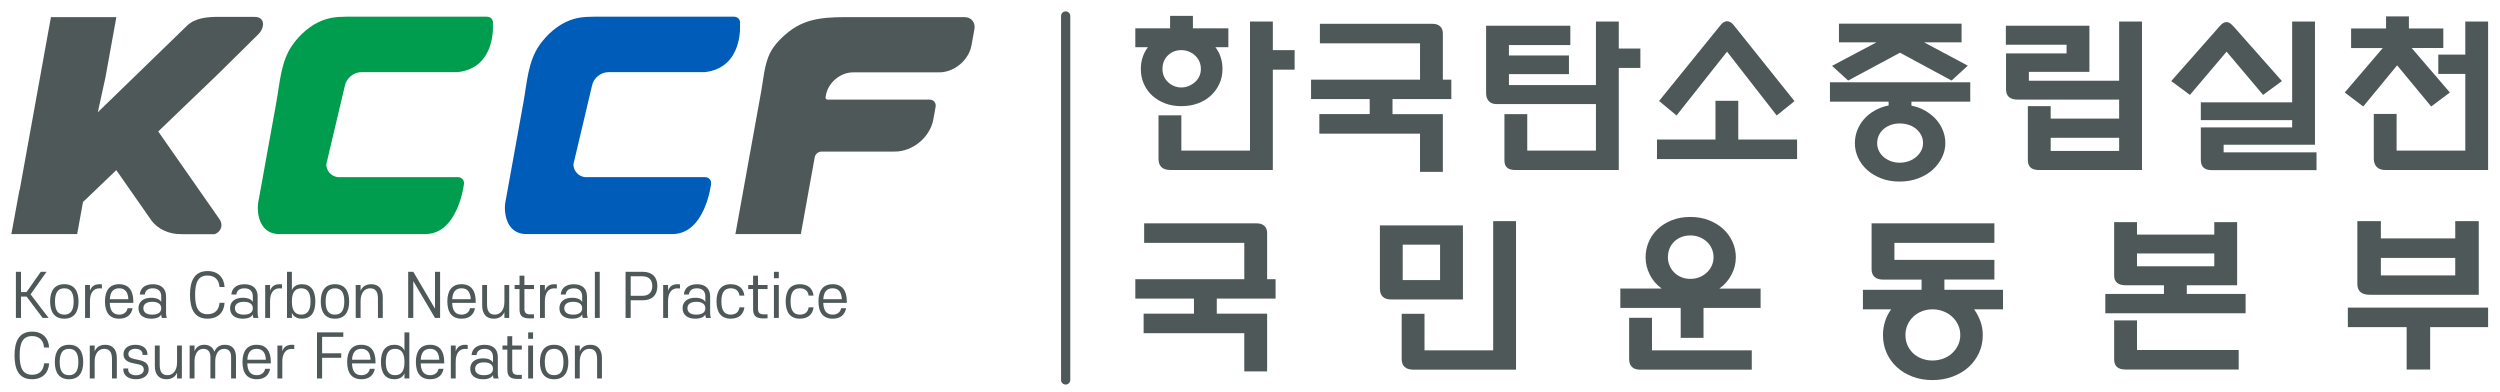 <?xml version="1.0" encoding="utf-8"?>
<!-- Generator: Adobe Illustrator 16.0.0, SVG Export Plug-In . SVG Version: 6.00 Build 0)  -->
<!DOCTYPE svg PUBLIC "-//W3C//DTD SVG 1.1//EN" "http://www.w3.org/Graphics/SVG/1.1/DTD/svg11.dtd">
<svg version="1.1" id="Layer_1" xmlns="http://www.w3.org/2000/svg" xmlns:xlink="http://www.w3.org/1999/xlink" x="0px" y="0px"
	 width="220px" height="34.5px" viewBox="0 0 220 34.5" enable-background="new 0 0 220 34.5" xml:space="preserve">
<path fill="#4F5858" d="M85.752,2.551l-0.261,1.438c-0.235,1.31-1.517,2.379-2.847,2.379h-7.576c-1.117,0-2.189,0.899-2.385,1.999
	L72.65,8.549c-0.023,0.116,0.06,0.214,0.177,0.214H81.8c0.357,0,0.597,0.287,0.534,0.639l-0.203,1.115
	c-0.28,1.551-1.799,2.821-3.375,2.821h-6.462c-0.278,0-0.547,0.223-0.596,0.497c0,0-0.608,3.369-0.611,3.369l-0.255,1.417
	l-0.174,0.958l-0.183,1.02h-5.758c0,0,0.184-1.022,0.189-1.059l0.167-0.918l0.335-1.855c0.527-2.917,1.054-5.832,1.581-8.747
	c0.174-0.964,0.258-2.047,0.615-2.991c0.343-0.912,1.053-1.634,1.801-2.231c1.678-1.34,3.629-1.291,5.652-1.291h5.538h4.285
	C85.462,1.506,85.855,1.976,85.752,2.551"/>
<polygon fill="#4F5858" points="2.692,25.901 4.275,27.978 3.753,27.978 2.335,26.099 1.849,26.099 1.849,27.978 1.399,27.978 
	1.399,23.92 1.849,23.92 1.849,25.7 2.335,25.7 3.588,23.92 4.095,23.92 "/>
<path fill="#4F5858" d="M5.658,28.044c-0.843,0-1.248-0.558-1.248-1.516s0.405-1.518,1.248-1.518c0.844,0,1.253,0.56,1.253,1.518
	S6.502,28.044,5.658,28.044 M5.658,25.37c-0.6,0-0.818,0.44-0.818,1.159c0,0.725,0.218,1.159,0.818,1.159
	c0.601,0,0.823-0.435,0.823-1.159C6.481,25.81,6.259,25.37,5.658,25.37"/>
<path fill="#4F5858" d="M7.916,26.501v1.476h-0.43v-2.898h0.43v0.514c0.114-0.368,0.378-0.582,0.838-0.582
	c0.083,0,0.171,0.006,0.217,0.022l-0.004,0.352c-0.047-0.006-0.135-0.012-0.228-0.012C8.246,25.374,7.916,25.746,7.916,26.501"/>
<path fill="#4F5858" d="M11.668,27.124c-0.104,0.574-0.507,0.921-1.175,0.921c-0.854,0-1.257-0.554-1.257-1.517
	c0-0.958,0.404-1.518,1.248-1.518c0.843,0,1.247,0.56,1.247,1.518v0.124H9.66c0.016,0.657,0.264,1.035,0.833,1.035
	c0.404,0,0.678-0.233,0.735-0.564H11.668z M11.295,26.327c-0.031-0.601-0.274-0.958-0.812-0.958c-0.539,0-0.787,0.357-0.818,0.958
	H11.295z"/>
<path fill="#4F5858" d="M13.304,28.044c-0.688,0-1.118-0.341-1.118-0.921c0-0.574,0.43-0.92,1.118-0.92
	c0.45,0,0.76,0.134,0.885,0.372v-0.492c0-0.434-0.248-0.713-0.735-0.713c-0.455,0-0.678,0.218-0.714,0.548h-0.44
	c0.047-0.548,0.435-0.906,1.154-0.906c0.771,0,1.159,0.42,1.159,1.078v1.49c0,0.139,0.031,0.295,0.068,0.398h-0.436
	c-0.035-0.083-0.057-0.186-0.057-0.306C14.07,27.91,13.765,28.044,13.304,28.044 M13.402,26.559c-0.523,0-0.787,0.217-0.787,0.564
	c0,0.352,0.263,0.565,0.787,0.565c0.523,0,0.786-0.213,0.786-0.565C14.188,26.776,13.925,26.559,13.402,26.559"/>
<path fill="#4F5858" d="M16.72,25.949c0-1.159,0.347-2.096,1.542-2.096c0.922,0,1.45,0.559,1.501,1.401h-0.445
	c-0.046-0.62-0.404-1.008-1.057-1.008c-0.853,0-1.091,0.662-1.091,1.702c0,1.077,0.269,1.702,1.091,1.702
	c0.653,0,1.01-0.382,1.057-1.003h0.445c-0.052,0.843-0.58,1.396-1.501,1.396C17.063,28.044,16.72,27.118,16.72,25.949"/>
<path fill="#4F5858" d="M21.363,28.044c-0.688,0-1.118-0.341-1.118-0.921c0-0.574,0.43-0.92,1.118-0.92
	c0.45,0,0.761,0.134,0.886,0.372v-0.492c0-0.434-0.249-0.713-0.736-0.713c-0.456,0-0.677,0.218-0.714,0.548h-0.44
	c0.047-0.548,0.436-0.906,1.154-0.906c0.772,0,1.16,0.42,1.16,1.078v1.49c0,0.139,0.031,0.295,0.067,0.398h-0.436
	c-0.036-0.083-0.056-0.186-0.056-0.306C22.129,27.91,21.824,28.044,21.363,28.044 M21.461,26.559c-0.522,0-0.787,0.217-0.787,0.564
	c0,0.352,0.265,0.565,0.787,0.565c0.523,0,0.788-0.213,0.788-0.565C22.249,26.776,21.984,26.559,21.461,26.559"/>
<path fill="#4F5858" d="M23.765,26.501v1.476h-0.429v-2.898h0.429v0.514c0.114-0.368,0.378-0.582,0.839-0.582
	c0.083,0,0.17,0.006,0.217,0.022l-0.004,0.352c-0.047-0.006-0.135-0.012-0.228-0.012C24.096,25.374,23.765,25.746,23.765,26.501"/>
<path fill="#4F5858" d="M25.686,25.535c0.124-0.317,0.425-0.524,0.885-0.524c0.756,0,1.18,0.509,1.18,1.517
	c0,1.015-0.424,1.517-1.18,1.517c-0.46,0-0.761-0.207-0.885-0.523v0.456h-0.43V23.92h0.43V25.535z M26.509,27.687
	c0.59,0,0.818-0.434,0.818-1.159c0-0.719-0.228-1.158-0.818-1.158c-0.601,0-0.823,0.439-0.823,1.158
	C25.686,27.253,25.908,27.687,26.509,27.687"/>
<path fill="#4F5858" d="M29.475,28.044c-0.843,0-1.248-0.558-1.248-1.516s0.404-1.518,1.248-1.518s1.252,0.56,1.252,1.518
	S30.318,28.044,29.475,28.044 M29.475,25.37c-0.601,0-0.818,0.44-0.818,1.159c0,0.725,0.218,1.159,0.818,1.159
	c0.6,0,0.823-0.435,0.823-1.159C30.297,25.81,30.074,25.37,29.475,25.37"/>
<path fill="#4F5858" d="M33.683,27.978h-0.424v-1.697c0-0.648-0.238-0.911-0.694-0.911c-0.477,0-0.833,0.402-0.833,1.117v1.491
	h-0.43v-2.898h0.43v0.513c0.14-0.347,0.439-0.581,0.937-0.581c0.657,0,1.015,0.43,1.015,1.166V27.978z"/>
<polygon fill="#4F5858" points="38.279,27.978 36.369,24.737 36.369,27.978 35.919,27.978 35.919,23.92 36.369,23.92 38.279,27.161 
	38.279,23.92 38.729,23.92 38.729,27.978 "/>
<path fill="#4F5858" d="M41.799,27.124c-0.104,0.574-0.507,0.921-1.175,0.921c-0.854,0-1.258-0.554-1.258-1.517
	c0-0.958,0.404-1.518,1.248-1.518c0.843,0,1.247,0.56,1.247,1.518v0.124h-2.069c0.016,0.657,0.264,1.035,0.833,1.035
	c0.404,0,0.678-0.233,0.735-0.564H41.799z M41.426,26.327c-0.031-0.601-0.274-0.958-0.812-0.958c-0.539,0-0.787,0.357-0.818,0.958
	H41.426z"/>
<path fill="#4F5858" d="M42.431,25.079h0.429v1.698c0,0.646,0.233,0.91,0.689,0.91c0.476,0,0.838-0.403,0.838-1.117v-1.491h0.424
	v2.898h-0.424v-0.512c-0.145,0.346-0.444,0.579-0.941,0.579c-0.658,0-1.015-0.429-1.015-1.165V25.079z"/>
<path fill="#4F5858" d="M46.147,27.145c0,0.418,0.171,0.518,0.559,0.518h0.285v0.347c-0.108,0.01-0.243,0.01-0.351,0.01
	c-0.637,0-0.922-0.191-0.922-0.808v-1.774h-0.43V25.08h0.43v-0.823h0.43v0.823h0.843v0.357h-0.843V27.145z"/>
<path fill="#4F5858" d="M47.949,26.501v1.476H47.52v-2.898h0.429v0.514c0.114-0.368,0.378-0.582,0.839-0.582
	c0.083,0,0.17,0.006,0.216,0.022L49,25.386c-0.047-0.006-0.134-0.012-0.228-0.012C48.28,25.374,47.949,25.746,47.949,26.501"/>
<path fill="#4F5858" d="M50.345,28.044c-0.688,0-1.117-0.341-1.117-0.921c0-0.574,0.429-0.92,1.117-0.92
	c0.451,0,0.761,0.134,0.886,0.372v-0.492c0-0.434-0.249-0.713-0.735-0.713c-0.455,0-0.678,0.218-0.713,0.548h-0.44
	c0.046-0.548,0.434-0.906,1.153-0.906c0.771,0,1.16,0.42,1.16,1.078v1.49c0,0.139,0.031,0.295,0.067,0.398h-0.435
	c-0.036-0.083-0.057-0.186-0.057-0.306C51.111,27.91,50.806,28.044,50.345,28.044 M50.443,26.559c-0.522,0-0.787,0.217-0.787,0.564
	c0,0.352,0.264,0.565,0.787,0.565c0.523,0,0.787-0.213,0.787-0.565C51.23,26.776,50.967,26.559,50.443,26.559"/>
<rect x="52.348" y="23.92" fill="#4F5858" width="0.43" height="4.058"/>
<path fill="#4F5858" d="M55.501,26.425v1.553H55.05V23.92h1.527c0.823,0,1.272,0.477,1.272,1.252c0,0.778-0.45,1.253-1.272,1.253
	H55.501z M56.531,26.031c0.574,0,0.87-0.326,0.87-0.859c0-0.538-0.295-0.859-0.87-0.859h-1.03v1.718H56.531z"/>
<path fill="#4F5858" d="M58.788,26.501v1.476h-0.43v-2.898h0.43v0.514c0.114-0.368,0.378-0.582,0.838-0.582
	c0.083,0,0.17,0.006,0.217,0.022l-0.004,0.352c-0.047-0.006-0.135-0.012-0.228-0.012C59.119,25.374,58.788,25.746,58.788,26.501"/>
<path fill="#4F5858" d="M61.184,28.044c-0.689,0-1.118-0.341-1.118-0.921c0-0.574,0.429-0.92,1.118-0.92
	c0.451,0,0.761,0.134,0.885,0.372v-0.492c0-0.434-0.248-0.713-0.735-0.713c-0.455,0-0.678,0.218-0.713,0.548H60.18
	c0.047-0.548,0.435-0.906,1.154-0.906c0.771,0,1.159,0.42,1.159,1.078v1.49c0,0.139,0.032,0.295,0.068,0.398h-0.435
	c-0.036-0.083-0.057-0.186-0.057-0.306C61.95,27.91,61.645,28.044,61.184,28.044 M61.283,26.559c-0.523,0-0.788,0.217-0.788,0.564
	c0,0.352,0.265,0.565,0.788,0.565c0.523,0,0.787-0.213,0.787-0.565C62.069,26.776,61.806,26.559,61.283,26.559"/>
<path fill="#4F5858" d="M64.301,25.011c0.704,0,1.128,0.362,1.206,1h-0.435c-0.052-0.398-0.316-0.642-0.771-0.642
	c-0.601,0-0.818,0.44-0.818,1.158c0,0.726,0.218,1.16,0.818,1.16c0.455,0,0.719-0.243,0.771-0.643h0.435
	c-0.078,0.637-0.501,0.999-1.206,0.999c-0.844,0-1.248-0.559-1.248-1.517C63.053,25.571,63.457,25.011,64.301,25.011"/>
<path fill="#4F5858" d="M66.703,27.145c0,0.418,0.17,0.518,0.559,0.518h0.284v0.347c-0.108,0.01-0.243,0.01-0.351,0.01
	c-0.637,0-0.922-0.191-0.922-0.808v-1.774h-0.429V25.08h0.429v-0.823h0.43v0.823h0.843v0.357h-0.843V27.145z"/>
<path fill="#4F5858" d="M68.105,23.92h0.43v0.564h-0.43V23.92z M68.105,25.079h0.43v2.898h-0.43V25.079z"/>
<path fill="#4F5858" d="M70.388,25.011c0.704,0,1.128,0.362,1.206,1h-0.434c-0.052-0.398-0.315-0.642-0.771-0.642
	c-0.6,0-0.818,0.44-0.818,1.158c0,0.726,0.218,1.16,0.818,1.16c0.456,0,0.719-0.243,0.771-0.643h0.434
	c-0.078,0.637-0.501,0.999-1.206,0.999c-0.843,0-1.248-0.559-1.248-1.517C69.14,25.571,69.544,25.011,70.388,25.011"/>
<path fill="#4F5858" d="M74.457,27.124c-0.104,0.574-0.507,0.921-1.175,0.921c-0.854,0-1.258-0.554-1.258-1.517
	c0-0.958,0.404-1.518,1.248-1.518c0.843,0,1.247,0.56,1.247,1.518v0.124h-2.069c0.016,0.657,0.264,1.035,0.833,1.035
	c0.404,0,0.678-0.233,0.735-0.564H74.457z M74.083,26.327c-0.032-0.601-0.274-0.958-0.812-0.958c-0.539,0-0.787,0.357-0.818,0.958
	H74.083z"/>
<path fill="#4F5858" d="M1.279,31.277c0-1.159,0.347-2.094,1.543-2.094c0.92,0,1.448,0.558,1.501,1.401H3.877
	c-0.047-0.622-0.403-1.008-1.055-1.008c-0.854,0-1.093,0.662-1.093,1.701c0,1.077,0.27,1.702,1.093,1.702
	c0.652,0,1.008-0.382,1.055-1.003h0.446c-0.053,0.844-0.581,1.396-1.501,1.396C1.621,33.373,1.279,32.447,1.279,31.277"/>
<path fill="#4F5858" d="M6.073,33.374c-0.843,0-1.248-0.559-1.248-1.515c0-0.959,0.404-1.518,1.248-1.518s1.252,0.558,1.252,1.518
	C7.325,32.815,6.916,33.374,6.073,33.374 M6.073,30.697c-0.601,0-0.818,0.442-0.818,1.162c0,0.724,0.218,1.158,0.818,1.158
	c0.6,0,0.823-0.434,0.823-1.158C6.896,31.139,6.673,30.697,6.073,30.697"/>
<path fill="#4F5858" d="M10.281,33.306H9.855v-1.698c0-0.646-0.237-0.911-0.693-0.911c-0.476,0-0.833,0.406-0.833,1.118v1.491H7.9
	v-2.899H8.33v0.513c0.139-0.345,0.44-0.579,0.937-0.579c0.656,0,1.014,0.429,1.014,1.164V33.306z"/>
<path fill="#4F5858" d="M12.972,31.163v0.074h-0.429v-0.079c0-0.259-0.222-0.465-0.626-0.465c-0.398,0-0.622,0.206-0.622,0.46
	c0,0.243,0.161,0.367,0.565,0.451l0.352,0.072c0.605,0.125,0.87,0.358,0.87,0.85c0,0.491-0.435,0.847-1.119,0.847
	c-0.668,0-1.112-0.346-1.112-0.847v-0.099h0.43v0.099c0,0.305,0.279,0.497,0.683,0.497c0.409,0,0.688-0.202,0.688-0.492
	c0-0.274-0.159-0.41-0.543-0.487l-0.357-0.072c-0.621-0.125-0.885-0.367-0.885-0.808c0-0.466,0.373-0.822,1.051-0.822
	C12.584,30.341,12.972,30.687,12.972,31.163"/>
<path fill="#4F5858" d="M13.625,30.407h0.43v1.698c0,0.648,0.232,0.911,0.688,0.911c0.476,0,0.838-0.404,0.838-1.118v-1.491h0.424
	v2.899h-0.424v-0.512c-0.145,0.346-0.445,0.578-0.941,0.578c-0.658,0-1.015-0.43-1.015-1.164V30.407z"/>
<path fill="#4F5858" d="M18.941,33.306h-0.425v-1.894c0-0.476-0.227-0.715-0.63-0.715c-0.435,0-0.767,0.384-0.767,1.113v1.496h-0.43
	v-2.899h0.43v0.503c0.13-0.357,0.425-0.57,0.859-0.57s0.761,0.213,0.885,0.615c0.149-0.377,0.45-0.615,0.941-0.615
	c0.621,0,0.963,0.387,0.963,1.082v1.884h-0.43v-1.894c0-0.476-0.223-0.715-0.625-0.715c-0.436,0-0.771,0.39-0.771,1.118V33.306z"/>
<path fill="#4F5858" d="M23.771,32.452c-0.104,0.575-0.507,0.921-1.175,0.921c-0.854,0-1.258-0.552-1.258-1.515
	c0-0.958,0.404-1.517,1.248-1.517c0.843,0,1.247,0.558,1.247,1.517v0.123h-2.069c0.015,0.658,0.264,1.036,0.833,1.036
	c0.404,0,0.678-0.232,0.735-0.565H23.771z M23.397,31.655c-0.032-0.601-0.274-0.958-0.812-0.958c-0.54,0-0.787,0.357-0.818,0.958
	H23.397z"/>
<path fill="#4F5858" d="M24.842,31.831v1.475h-0.429v-2.899h0.429v0.514c0.114-0.367,0.378-0.58,0.839-0.58
	c0.083,0,0.17,0.005,0.217,0.021l-0.005,0.351c-0.047-0.005-0.135-0.01-0.228-0.01C25.173,30.703,24.842,31.075,24.842,31.831"/>
<polygon fill="#4F5858" points="27.896,29.249 30.209,29.249 30.209,29.642 28.346,29.642 28.346,31.09 30.028,31.09 30.028,31.485 
	28.346,31.485 28.346,33.306 27.896,33.306 "/>
<path fill="#4F5858" d="M32.984,32.452c-0.104,0.575-0.507,0.921-1.175,0.921c-0.854,0-1.258-0.552-1.258-1.515
	c0-0.958,0.404-1.517,1.248-1.517c0.843,0,1.247,0.558,1.247,1.517v0.123h-2.069c0.015,0.658,0.263,1.036,0.833,1.036
	c0.403,0,0.678-0.232,0.735-0.565H32.984z M32.611,31.655c-0.032-0.601-0.274-0.958-0.812-0.958c-0.54,0-0.787,0.357-0.818,0.958
	H32.611z"/>
<path fill="#4F5858" d="M35.592,29.249h0.43v4.057h-0.43v-0.455c-0.124,0.315-0.429,0.522-0.885,0.522
	c-0.755,0-1.185-0.502-1.185-1.515c0-1.01,0.43-1.518,1.185-1.518c0.456,0,0.761,0.208,0.885,0.522V29.249z M34.77,30.697
	c-0.6,0-0.818,0.442-0.818,1.162c0,0.724,0.218,1.158,0.818,1.158c0.601,0,0.823-0.434,0.823-1.158
	C35.592,31.139,35.37,30.697,34.77,30.697"/>
<path fill="#4F5858" d="M39.03,32.452c-0.104,0.575-0.507,0.921-1.175,0.921c-0.854,0-1.258-0.552-1.258-1.515
	c0-0.958,0.405-1.517,1.248-1.517s1.247,0.558,1.247,1.517v0.123h-2.069c0.016,0.658,0.265,1.036,0.833,1.036
	c0.404,0,0.678-0.232,0.735-0.565H39.03z M38.657,31.655c-0.032-0.601-0.274-0.958-0.813-0.958c-0.539,0-0.786,0.357-0.818,0.958
	H38.657z"/>
<path fill="#4F5858" d="M40.102,31.831v1.475h-0.429v-2.899h0.429v0.514c0.114-0.367,0.378-0.58,0.839-0.58
	c0.083,0,0.17,0.005,0.216,0.021l-0.004,0.351c-0.046-0.005-0.135-0.01-0.228-0.01C40.433,30.703,40.102,31.075,40.102,31.831"/>
<path fill="#4F5858" d="M42.498,33.373c-0.688,0-1.118-0.341-1.118-0.921c0-0.574,0.43-0.92,1.118-0.92
	c0.45,0,0.761,0.135,0.885,0.374v-0.493c0-0.435-0.249-0.715-0.736-0.715c-0.455,0-0.677,0.219-0.713,0.549h-0.439
	c0.047-0.549,0.434-0.905,1.153-0.905c0.772,0,1.161,0.418,1.161,1.076v1.491c0,0.14,0.031,0.294,0.067,0.398h-0.436
	c-0.035-0.083-0.056-0.186-0.056-0.306C43.265,33.238,42.959,33.373,42.498,33.373 M42.597,31.888c-0.523,0-0.787,0.218-0.787,0.564
	c0,0.352,0.264,0.565,0.787,0.565c0.522,0,0.787-0.213,0.787-0.565C43.383,32.105,43.119,31.888,42.597,31.888"/>
<path fill="#4F5858" d="M45.076,32.473c0,0.419,0.171,0.518,0.56,0.518h0.284v0.347c-0.109,0.01-0.243,0.01-0.352,0.01
	c-0.637,0-0.921-0.192-0.921-0.807v-1.776h-0.429v-0.356h0.429v-0.823h0.429v0.823h0.844v0.356h-0.844V32.473z"/>
<path fill="#4F5858" d="M46.479,29.249h0.43v0.564h-0.43V29.249z M46.479,30.407h0.43v2.899h-0.43V30.407z"/>
<path fill="#4F5858" d="M48.762,33.374c-0.843,0-1.248-0.559-1.248-1.515c0-0.959,0.405-1.518,1.248-1.518s1.252,0.558,1.252,1.518
	C50.014,32.815,49.605,33.374,48.762,33.374 M48.762,30.697c-0.601,0-0.818,0.442-0.818,1.162c0,0.724,0.218,1.158,0.818,1.158
	c0.6,0,0.823-0.434,0.823-1.158C49.584,31.139,49.362,30.697,48.762,30.697"/>
<path fill="#4F5858" d="M52.969,33.306h-0.424v-1.698c0-0.646-0.238-0.911-0.693-0.911c-0.477,0-0.833,0.406-0.833,1.118v1.491
	h-0.43v-2.899h0.43v0.513c0.139-0.345,0.439-0.579,0.937-0.579c0.657,0,1.014,0.429,1.014,1.164V33.306z"/>
<path fill="#005CB9" d="M64.589,1.469h-6.381h-5.224c-0.958,0-1.89-0.043-2.805,0.304c-1.098,0.414-2.017,1.23-2.68,2.162
	c-1.042,1.461-1.123,3.338-1.433,5.056c-0.518,2.865-1.037,5.731-1.555,8.597c-0.239,0.971-0.016,3.011,1.8,3.011h12.855
	c2.886,0,3.404-4.375,3.404-4.375c0.062-0.351-0.177-0.635-0.535-0.635H51.651c-0.02,0.003-0.04,0.003-0.06,0.003
	s-0.04,0-0.055-0.003c-0.332-0.014-0.624-0.175-0.82-0.414c-0.157-0.194-0.255-0.442-0.255-0.719l1.633-6.905
	c0.121-0.66,0.767-1.201,1.438-1.201h8.471c3.45-0.375,3.115-4.243,3.115-4.243C65.185,1.758,64.946,1.469,64.589,1.469"/>
<path fill="#009D4E" d="M42.842,1.469h-6.38h-5.224c-0.958,0-1.89-0.043-2.805,0.304c-1.098,0.414-2.017,1.23-2.68,2.162
	c-1.042,1.461-1.122,3.338-1.433,5.056c-0.518,2.865-1.036,5.731-1.554,8.597c-0.24,0.971-0.017,3.011,1.799,3.011h12.855
	c2.886,0,3.404-4.375,3.404-4.375c0.063-0.351-0.177-0.635-0.535-0.635H29.905c-0.019,0.003-0.038,0.003-0.059,0.003
	c-0.02,0-0.039,0-0.056-0.003c-0.332-0.014-0.623-0.175-0.82-0.414c-0.158-0.194-0.255-0.442-0.255-0.719l1.633-6.905
	c0.121-0.66,0.768-1.201,1.439-1.201h8.471c3.451-0.375,3.116-4.243,3.116-4.243C43.438,1.758,43.2,1.469,42.842,1.469"/>
<path fill="#4F5858" d="M22.727,3.021c0.577-0.563,0.638-1.535-0.319-1.535h-0.184h-2.736c-1.273-0.025-2.31,0.094-3.029,0.773
	L8.608,9.878l0.668-3.05l0.269-1.482L9.844,3.69l0.396-2.182H4.482L4.305,2.483h0.004C4.302,2.51,4.296,2.539,4.289,2.564v0.004
	L4.083,3.703L3.787,5.346L3.351,7.762L3.236,8.395l-1.505,8.327H1.712L1,20.598h5.791l0.47-2.587l0.045-0.245l0.207-0.185
	l0.895-0.859l1.826-1.75l3.058,4.382c0.567,0.812,1.617,1.272,2.633,1.248v0.006h2.979v-0.011l0.021,0.002
	c0.554-0.235,0.73-0.824,0.391-1.309c-0.825-1.184-2.215-3.172-3.042-4.356c-0.783-1.121-1.564-2.242-2.348-3.364
	c1.429-1.369,3.436-3.315,4.558-4.376C19.532,6.201,21.693,4.029,22.727,3.021"/>
<path fill="#4F5858" d="M93.779,33.841c-0.224,0-0.406-0.181-0.406-0.404V1.405C93.374,1.182,93.555,1,93.779,1
	c0.224,0,0.405,0.182,0.405,0.405v32.031C94.184,33.66,94.003,33.841,93.779,33.841"/>
<path fill="#4F5858" d="M99.908,4.151v-1.66h3.06V1.396h2.009v1.096h3.12v1.66h-1.142c0.204,0.264,0.359,0.558,0.465,0.882
	c0.106,0.325,0.16,0.669,0.16,1.035c0,0.478-0.092,0.915-0.275,1.31c-0.182,0.396-0.433,0.74-0.752,1.034
	c-0.32,0.294-0.7,0.523-1.143,0.686c-0.441,0.162-0.925,0.243-1.453,0.243c-0.518,0-0.992-0.081-1.423-0.243
	c-0.432-0.163-0.807-0.39-1.127-0.678c-0.319-0.289-0.567-0.635-0.746-1.036c-0.178-0.399-0.267-0.839-0.267-1.316
	c0-0.366,0.053-0.71,0.16-1.035c0.107-0.324,0.261-0.619,0.465-0.882H99.908z M112.009,4.41h1.918v1.72h-1.918v8.828h-9.011
	c-0.365,0-0.632-0.086-0.799-0.259c-0.168-0.172-0.25-0.406-0.25-0.7v-3.851h2.009v3.104h6.042V1.898h2.01V4.41z M103.957,7.697
	c0.223,0,0.439-0.043,0.647-0.129s0.393-0.201,0.555-0.343c0.163-0.141,0.29-0.311,0.381-0.509c0.091-0.198,0.137-0.414,0.137-0.647
	c0-0.243-0.046-0.466-0.137-0.669c-0.091-0.202-0.218-0.378-0.381-0.525c-0.162-0.148-0.347-0.26-0.555-0.343
	c-0.208-0.08-0.424-0.121-0.647-0.121c-0.467,0-0.86,0.154-1.18,0.464c-0.319,0.309-0.479,0.708-0.479,1.194
	c0,0.233,0.043,0.45,0.128,0.647c0.086,0.198,0.207,0.368,0.359,0.509c0.152,0.143,0.327,0.257,0.525,0.343
	S103.723,7.697,103.957,7.697"/>
<path fill="#4F5858" d="M126.971,7.012h0.746v1.705h-5.176v1.324h4.43v5.083h-2.009v-3.364h-8.86v-1.72h4.432V8.717h-5.161V7.012
	h9.59V3.815h-8.813v-1.72h9.908c0.284,0,0.509,0.073,0.67,0.221c0.163,0.146,0.244,0.358,0.244,0.631V7.012z"/>
<path fill="#4F5858" d="M142.452,4.272h1.901v1.705h-1.901v8.981h-9.133c-0.621,0-0.93-0.279-0.93-0.837v-4.079h2.009v3.212h6.044
	V9.159h-8.737c-0.305,0-0.535-0.087-0.692-0.259c-0.157-0.173-0.236-0.407-0.236-0.701V2.263h7.412v1.705h-5.403v0.914h5.282v1.644
	h-5.282v0.959h7.657V1.898h2.01V4.272z"/>
<path fill="#4F5858" d="M152.968,12.28h5.176V14h-12.329v-1.72h5.146V8.869h2.008V12.28z M147.535,10.163l-1.537-1.277l5.418-6.684
	c0.184-0.224,0.371-0.334,0.563-0.334c0.204,0,0.396,0.11,0.579,0.334l5.358,6.697l-1.566,1.263l-4.371-5.616L147.535,10.163z"/>
<path fill="#4F5858" d="M168.205,8.945v0.351c0.456,0.092,0.868,0.243,1.233,0.458c0.365,0.212,0.678,0.463,0.936,0.753
	c0.259,0.288,0.46,0.614,0.602,0.973c0.144,0.36,0.214,0.734,0.214,1.119c0,0.437-0.099,0.857-0.299,1.263
	c-0.197,0.407-0.47,0.766-0.821,1.081c-0.349,0.315-0.772,0.565-1.269,0.753c-0.499,0.188-1.042,0.282-1.631,0.282
	c-0.598,0-1.141-0.093-1.629-0.282c-0.486-0.188-0.901-0.438-1.247-0.753c-0.347-0.315-0.609-0.674-0.791-1.081
	c-0.184-0.406-0.274-0.827-0.274-1.263c0-0.385,0.069-0.759,0.204-1.119c0.138-0.359,0.333-0.688,0.587-0.981
	c0.255-0.295,0.565-0.547,0.937-0.761c0.369-0.213,0.783-0.365,1.241-0.456V8.945h-5.162V7.242h12.346v1.704H168.205z
	 M161.219,5.795l3.913-2.071h-3.304V2.081h10.792v1.643h-3.303l3.85,2.055l-1.431,1.309l-4.536-2.45l-4.564,2.45L161.219,5.795z
	 M167.17,14.318c0.274,0,0.535-0.043,0.785-0.13c0.248-0.085,0.466-0.208,0.653-0.364c0.188-0.157,0.337-0.34,0.45-0.548
	c0.111-0.208,0.168-0.433,0.168-0.677c0-0.274-0.059-0.518-0.176-0.731c-0.117-0.212-0.269-0.396-0.456-0.548
	c-0.189-0.151-0.408-0.267-0.656-0.342s-0.504-0.113-0.769-0.113c-0.263,0-0.515,0.04-0.753,0.121
	c-0.238,0.083-0.45,0.198-0.632,0.351c-0.184,0.151-0.326,0.334-0.434,0.548c-0.106,0.213-0.159,0.451-0.159,0.715
	c0,0.253,0.053,0.484,0.159,0.692c0.107,0.209,0.25,0.388,0.434,0.542c0.182,0.151,0.394,0.271,0.632,0.356
	C166.655,14.275,166.907,14.318,167.17,14.318"/>
<path fill="#4F5858" d="M188.495,14.958h-9.117c-0.314,0-0.549-0.076-0.7-0.228c-0.151-0.151-0.228-0.361-0.228-0.624V9.341h2.01
	v1.096h6.025V8.763h-8.949c-0.67,0-1.005-0.304-1.005-0.913V4.698h5.327V3.938h-5.342V2.263h7.352v4.064h-5.327v0.776h7.944V1.898
	h2.01V14.958z M186.485,12.126h-6.025v1.157h6.025V12.126z"/>
<path fill="#4F5858" d="M195.3,2.34c0.121-0.142,0.23-0.244,0.327-0.305c0.097-0.061,0.199-0.09,0.313-0.09
	c0.111,0,0.214,0.035,0.311,0.105c0.098,0.071,0.2,0.168,0.313,0.29l4.247,4.794l-1.66,1.218l-3.211-3.805l-3.227,3.805
	l-1.645-1.218L195.3,2.34z M201.709,1.898h2.008v10.837h-8.037v0.67h8.174v1.567h-9.224c-0.64,0-0.958-0.299-0.958-0.897v-2.862
	h8.037v-0.639h-8.037V9.006h8.037V1.898z"/>
<path fill="#4F5858" d="M210.947,5.749l-2.982,3.623l-1.629-1.232l3.348-3.913h-2.787V2.507h3.076V1.441h2.01v1.066h3.028v1.719
	h-2.784l3.363,3.913l-1.645,1.232L210.947,5.749z M216.944,1.898h2.01v13.06h-9.072c-0.325,0-0.571-0.091-0.739-0.274
	c-0.167-0.183-0.25-0.421-0.25-0.715v-3.943h2.008v3.228h6.044V6.509h-2.375V4.806h2.375V1.898z"/>
<path fill="#4F5858" d="M111.507,24.571h0.745v1.706h-5.175V27.6h4.43v5.085h-2.01v-3.364h-8.858V27.6h4.43v-1.323h-5.16v-1.706
	h9.589v-3.196h-8.813v-1.72h9.908c0.285,0,0.507,0.074,0.67,0.221c0.161,0.147,0.244,0.358,0.244,0.632V24.571z"/>
<path fill="#4F5858" d="M122.436,26.353c-0.67,0-1.004-0.32-1.004-0.96v-5.555h7.305v6.515H122.436z M131.4,19.458h2.01v13.074
	h-9.013c-0.699,0-1.049-0.315-1.049-0.943v-3.973h2.01v3.212h6.042V19.458z M123.44,24.647h3.286v-3.119h-3.286V24.647z"/>
<path fill="#4F5858" d="M142.589,25.393h3.637c-0.456-0.335-0.807-0.745-1.049-1.232c-0.244-0.487-0.365-0.994-0.365-1.521
	c0-0.467,0.091-0.917,0.274-1.347c0.182-0.432,0.445-0.811,0.791-1.135c0.343-0.324,0.759-0.583,1.238-0.776
	c0.482-0.193,1.027-0.29,1.637-0.29c0.6,0,1.145,0.096,1.637,0.29s0.914,0.452,1.264,0.776c0.351,0.324,0.621,0.703,0.814,1.135
	c0.192,0.43,0.289,0.879,0.289,1.347c0,0.537-0.127,1.046-0.382,1.529c-0.252,0.483-0.607,0.89-1.065,1.225h3.624v1.706h-5.022
	v2.634h-2.01v-2.634h-5.312V25.393z M145.374,30.827h8.782v1.706h-9.817c-0.305,0-0.543-0.078-0.715-0.229
	c-0.173-0.152-0.26-0.392-0.26-0.716v-3.622h2.01V30.827z M148.752,24.541c0.305,0,0.581-0.052,0.829-0.16
	c0.251-0.106,0.465-0.248,0.648-0.426c0.182-0.178,0.322-0.38,0.42-0.609c0.095-0.228,0.143-0.464,0.143-0.707
	c0-0.264-0.05-0.513-0.151-0.747c-0.103-0.233-0.244-0.436-0.428-0.608c-0.182-0.173-0.397-0.31-0.646-0.412
	s-0.521-0.152-0.815-0.152c-0.303,0-0.577,0.051-0.821,0.152s-0.452,0.238-0.623,0.412c-0.174,0.173-0.305,0.375-0.396,0.608
	c-0.093,0.233-0.138,0.482-0.138,0.747c0,0.242,0.045,0.479,0.138,0.707c0.091,0.229,0.222,0.432,0.396,0.609
	c0.171,0.178,0.379,0.32,0.623,0.426C148.175,24.489,148.449,24.541,148.752,24.541"/>
<path fill="#4F5858" d="M171.104,25.5h5.16v1.721h-2.541c0.232,0.324,0.418,0.677,0.556,1.058c0.137,0.38,0.206,0.784,0.206,1.21
	c0,0.569-0.113,1.094-0.336,1.575c-0.224,0.481-0.53,0.899-0.92,1.249c-0.392,0.351-0.857,0.626-1.402,0.829
	c-0.541,0.203-1.134,0.306-1.771,0.306c-0.64,0-1.225-0.103-1.758-0.306c-0.535-0.203-0.993-0.481-1.378-0.837
	c-0.386-0.355-0.687-0.773-0.898-1.254c-0.214-0.483-0.32-1.002-0.32-1.561c0-0.426,0.063-0.83,0.184-1.21
	c0.121-0.381,0.298-0.734,0.532-1.058h-2.481V25.5h5.161v-0.898h-3.41c-0.325,0-0.571-0.081-0.738-0.244
	c-0.168-0.161-0.25-0.379-0.25-0.654v-4.049h10.806v1.72h-8.798v1.492h8.798v1.734h-4.399V25.5z M170.056,31.725
	c0.335,0,0.651-0.056,0.95-0.167s0.559-0.269,0.777-0.471c0.218-0.203,0.394-0.439,0.524-0.708c0.131-0.268,0.197-0.565,0.197-0.89
	c0-0.335-0.066-0.64-0.197-0.913c-0.131-0.274-0.309-0.514-0.533-0.716c-0.224-0.203-0.481-0.36-0.774-0.47
	c-0.297-0.113-0.609-0.168-0.944-0.168s-0.647,0.058-0.937,0.174c-0.288,0.118-0.541,0.276-0.755,0.48
	c-0.212,0.203-0.379,0.441-0.502,0.714c-0.121,0.275-0.182,0.574-0.182,0.899c0,0.325,0.061,0.624,0.182,0.899
	c0.123,0.272,0.29,0.508,0.502,0.706c0.214,0.198,0.467,0.353,0.755,0.464C169.408,31.669,169.721,31.725,170.056,31.725"/>
<path fill="#4F5858" d="M197.614,25.865v1.705h-12.346v-1.705h5.16v-0.762h-3.364c-0.68,0-1.019-0.289-1.019-0.866v-4.688h2.01
	v1.095h6.803v-1.095h2.01v5.554h-4.43v0.762H197.614z M188.056,30.798h8.949v1.719h-9.971c-0.659,0-0.988-0.3-0.988-0.897v-3.425
	h2.01V30.798z M194.858,22.303h-6.803v1.127h6.803V22.303z"/>
<path fill="#4F5858" d="M206.61,27.069h12.344v1.719h-5.1v3.729h-2.07v-3.729h-5.174V27.069z M208.542,25.94
	c-0.73,0-1.096-0.317-1.096-0.958v-5.524h2.07v1.521h6.546v-1.521h2.068v6.482H208.542z M209.517,24.237h6.544V22.7h-6.544V24.237z"
	/>
</svg>
